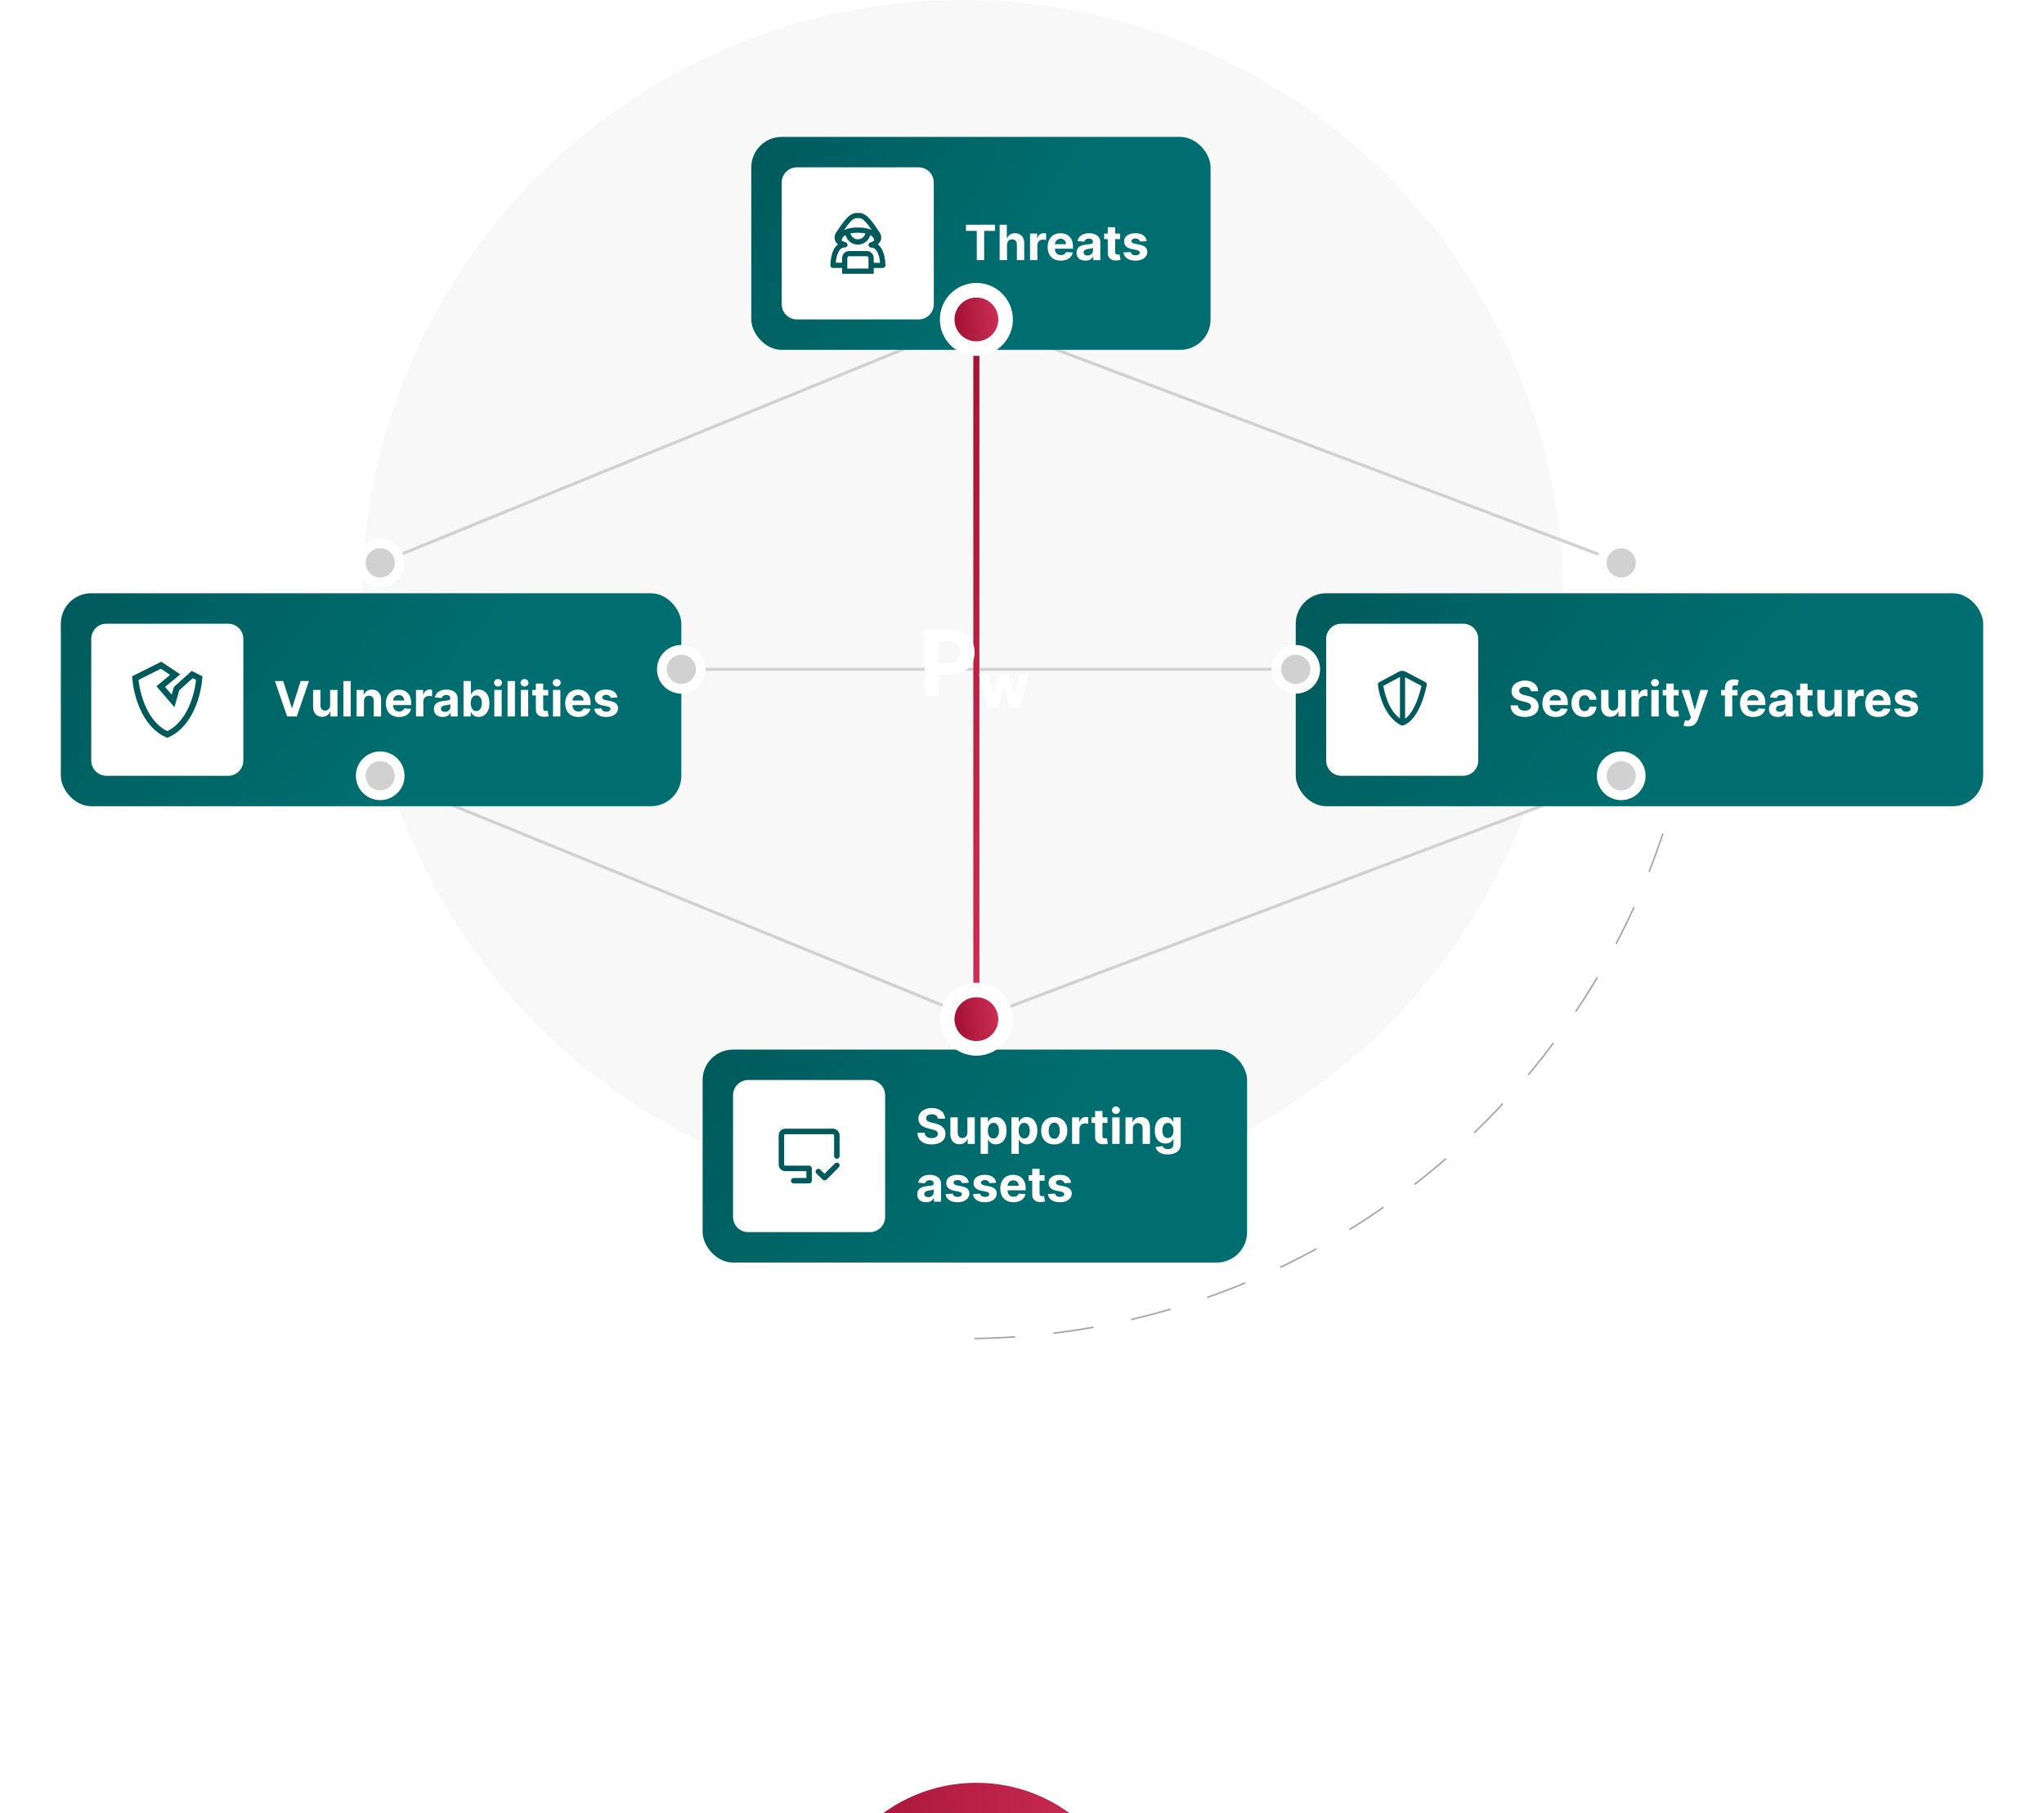 <svg width="672" height="596" viewBox="0 0 672 596" fill="none" xmlns="http://www.w3.org/2000/svg">
<circle cx="316.5" cy="197.5" r="197.5" fill="#F8F8F8"/>
<path d="M559 197.5C559 331.429 450.653 440 317 440" stroke="#A5A4A4" stroke-width="0.5" stroke-linecap="round" stroke-linejoin="round" stroke-dasharray="13 13"/>
<g filter="url(#filter0_d_3631_424)">
<rect x="231" y="335" width="179" height="70" rx="10" fill="url(#paint0_linear_3631_424)"/>
<path d="M286 345H246C243.239 345 241 347.239 241 350V390C241 392.761 243.239 395 246 395H286C288.761 395 291 392.761 291 390V350C291 347.239 288.761 345 286 345Z" fill="white"/>
<path d="M276.025 363.178V370C276.025 370.239 275.93 370.468 275.761 370.636C275.593 370.805 275.364 370.9 275.125 370.9C274.886 370.9 274.657 370.805 274.489 370.636C274.32 370.468 274.225 370.239 274.225 370V363.178C274.225 363.078 274.185 362.982 274.114 362.911C274.043 362.84 273.947 362.8 273.847 362.8H258.178C258.078 362.8 257.982 362.84 257.911 362.911C257.84 362.982 257.8 363.078 257.8 363.178V372.778C257.8 372.827 257.81 372.876 257.829 372.921C257.848 372.967 257.876 373.008 257.911 373.042C257.946 373.077 257.988 373.104 258.034 373.122C258.08 373.14 258.129 373.148 258.178 373.147H266.008C266.247 373.147 266.476 373.242 266.644 373.411C266.813 373.579 266.908 373.808 266.908 374.047V378.097C266.908 378.336 266.813 378.565 266.644 378.733C266.476 378.902 266.247 378.997 266.008 378.997H260.95C260.711 378.997 260.482 378.902 260.314 378.733C260.145 378.565 260.05 378.336 260.05 378.097C260.05 377.858 260.145 377.629 260.314 377.461C260.482 377.292 260.711 377.197 260.95 377.197H265.108V374.95H258.178C257.892 374.951 257.609 374.896 257.345 374.787C257.081 374.679 256.841 374.519 256.638 374.318C256.436 374.116 256.276 373.877 256.166 373.613C256.056 373.349 256 373.067 256 372.781V363.181C256 362.895 256.056 362.611 256.165 362.347C256.274 362.082 256.435 361.842 256.637 361.639C256.839 361.436 257.079 361.276 257.344 361.166C257.608 361.056 257.892 361 258.178 361H273.847C274.424 361.002 274.977 361.233 275.384 361.641C275.792 362.048 276.023 362.601 276.025 363.178ZM274.486 372.403L271.075 375.814L269.689 374.446C269.52 374.277 269.29 374.181 269.05 374.181C268.81 374.181 268.58 374.277 268.411 374.446C268.242 374.615 268.146 374.845 268.146 375.085C268.146 375.325 268.242 375.555 268.411 375.724L270.454 377.731C270.625 377.898 270.854 377.992 271.093 377.992C271.332 377.992 271.561 377.898 271.732 377.731L275.782 373.681C275.951 373.512 276.047 373.282 276.047 373.042C276.047 372.802 275.951 372.572 275.782 372.403C275.613 372.234 275.383 372.138 275.143 372.138C274.903 372.138 274.673 372.234 274.504 372.403H274.486Z" fill="#005A5B"/>
<path d="M308.324 357.71C308.278 357.252 308.083 356.896 307.739 356.642C307.394 356.388 306.926 356.261 306.335 356.261C305.934 356.261 305.595 356.318 305.318 356.432C305.042 356.542 304.83 356.695 304.682 356.892C304.538 357.089 304.466 357.312 304.466 357.562C304.458 357.771 304.502 357.953 304.597 358.108C304.695 358.263 304.83 358.398 305 358.511C305.17 358.621 305.367 358.718 305.591 358.801C305.814 358.881 306.053 358.949 306.307 359.006L307.352 359.256C307.86 359.369 308.326 359.521 308.75 359.71C309.174 359.9 309.542 360.133 309.852 360.409C310.163 360.686 310.403 361.011 310.574 361.386C310.748 361.761 310.837 362.191 310.841 362.676C310.837 363.388 310.655 364.006 310.295 364.528C309.939 365.047 309.424 365.451 308.75 365.739C308.08 366.023 307.271 366.165 306.324 366.165C305.384 366.165 304.566 366.021 303.869 365.733C303.176 365.445 302.634 365.019 302.244 364.455C301.858 363.886 301.655 363.184 301.636 362.347H304.017C304.044 362.737 304.155 363.062 304.352 363.324C304.553 363.581 304.82 363.777 305.153 363.909C305.491 364.038 305.871 364.102 306.295 364.102C306.712 364.102 307.074 364.042 307.381 363.92C307.691 363.799 307.932 363.631 308.102 363.415C308.273 363.199 308.358 362.951 308.358 362.67C308.358 362.409 308.28 362.189 308.125 362.011C307.973 361.833 307.75 361.682 307.455 361.557C307.163 361.432 306.805 361.318 306.381 361.216L305.114 360.898C304.133 360.659 303.358 360.286 302.79 359.778C302.222 359.271 301.939 358.587 301.943 357.727C301.939 357.023 302.127 356.407 302.506 355.881C302.888 355.354 303.413 354.943 304.08 354.648C304.746 354.352 305.504 354.205 306.352 354.205C307.216 354.205 307.97 354.352 308.614 354.648C309.261 354.943 309.765 355.354 310.125 355.881C310.485 356.407 310.67 357.017 310.682 357.71H308.324ZM318.047 362.284V357.273H320.467V366H318.143V364.415H318.053C317.856 364.926 317.528 365.337 317.07 365.648C316.615 365.958 316.06 366.114 315.405 366.114C314.821 366.114 314.308 365.981 313.865 365.716C313.422 365.451 313.075 365.074 312.825 364.585C312.579 364.097 312.454 363.511 312.45 362.83V357.273H314.871V362.398C314.875 362.913 315.013 363.32 315.286 363.619C315.558 363.919 315.924 364.068 316.382 364.068C316.674 364.068 316.946 364.002 317.2 363.869C317.454 363.733 317.659 363.532 317.814 363.267C317.973 363.002 318.051 362.674 318.047 362.284ZM322.403 369.273V357.273H324.79V358.739H324.898C325.004 358.504 325.157 358.265 325.358 358.023C325.563 357.777 325.828 357.572 326.153 357.409C326.483 357.242 326.892 357.159 327.381 357.159C328.017 357.159 328.604 357.326 329.142 357.659C329.68 357.989 330.11 358.487 330.432 359.153C330.754 359.816 330.915 360.648 330.915 361.648C330.915 362.621 330.758 363.443 330.443 364.114C330.133 364.78 329.708 365.286 329.17 365.631C328.636 365.972 328.038 366.142 327.375 366.142C326.905 366.142 326.506 366.064 326.176 365.909C325.85 365.754 325.583 365.559 325.375 365.324C325.167 365.085 325.008 364.845 324.898 364.602H324.824V369.273H322.403ZM324.773 361.636C324.773 362.155 324.845 362.608 324.989 362.994C325.133 363.381 325.341 363.682 325.614 363.898C325.886 364.11 326.218 364.216 326.608 364.216C327.002 364.216 327.335 364.108 327.608 363.892C327.881 363.672 328.087 363.369 328.227 362.983C328.371 362.593 328.443 362.144 328.443 361.636C328.443 361.133 328.373 360.689 328.233 360.307C328.093 359.924 327.886 359.625 327.614 359.409C327.341 359.193 327.006 359.085 326.608 359.085C326.214 359.085 325.881 359.189 325.608 359.398C325.339 359.606 325.133 359.902 324.989 360.284C324.845 360.667 324.773 361.117 324.773 361.636ZM332.528 369.273V357.273H334.915V358.739H335.023C335.129 358.504 335.282 358.265 335.483 358.023C335.688 357.777 335.953 357.572 336.278 357.409C336.608 357.242 337.017 357.159 337.506 357.159C338.142 357.159 338.729 357.326 339.267 357.659C339.805 357.989 340.235 358.487 340.557 359.153C340.879 359.816 341.04 360.648 341.04 361.648C341.04 362.621 340.883 363.443 340.568 364.114C340.258 364.78 339.833 365.286 339.295 365.631C338.761 365.972 338.163 366.142 337.5 366.142C337.03 366.142 336.631 366.064 336.301 365.909C335.975 365.754 335.708 365.559 335.5 365.324C335.292 365.085 335.133 364.845 335.023 364.602H334.949V369.273H332.528ZM334.898 361.636C334.898 362.155 334.97 362.608 335.114 362.994C335.258 363.381 335.466 363.682 335.739 363.898C336.011 364.11 336.343 364.216 336.733 364.216C337.127 364.216 337.46 364.108 337.733 363.892C338.006 363.672 338.212 363.369 338.352 362.983C338.496 362.593 338.568 362.144 338.568 361.636C338.568 361.133 338.498 360.689 338.358 360.307C338.218 359.924 338.011 359.625 337.739 359.409C337.466 359.193 337.131 359.085 336.733 359.085C336.339 359.085 336.006 359.189 335.733 359.398C335.464 359.606 335.258 359.902 335.114 360.284C334.97 360.667 334.898 361.117 334.898 361.636ZM346.597 366.17C345.714 366.17 344.951 365.983 344.307 365.608C343.667 365.229 343.172 364.703 342.824 364.028C342.475 363.35 342.301 362.564 342.301 361.67C342.301 360.769 342.475 359.981 342.824 359.307C343.172 358.629 343.667 358.102 344.307 357.727C344.951 357.348 345.714 357.159 346.597 357.159C347.479 357.159 348.241 357.348 348.881 357.727C349.525 358.102 350.021 358.629 350.369 359.307C350.718 359.981 350.892 360.769 350.892 361.67C350.892 362.564 350.718 363.35 350.369 364.028C350.021 364.703 349.525 365.229 348.881 365.608C348.241 365.983 347.479 366.17 346.597 366.17ZM346.608 364.295C347.009 364.295 347.345 364.182 347.614 363.955C347.883 363.723 348.085 363.409 348.222 363.011C348.362 362.614 348.432 362.161 348.432 361.653C348.432 361.146 348.362 360.693 348.222 360.295C348.085 359.898 347.883 359.583 347.614 359.352C347.345 359.121 347.009 359.006 346.608 359.006C346.203 359.006 345.862 359.121 345.585 359.352C345.313 359.583 345.106 359.898 344.966 360.295C344.83 360.693 344.761 361.146 344.761 361.653C344.761 362.161 344.83 362.614 344.966 363.011C345.106 363.409 345.313 363.723 345.585 363.955C345.862 364.182 346.203 364.295 346.608 364.295ZM352.466 366V357.273H354.812V358.795H354.903C355.063 358.254 355.33 357.845 355.705 357.568C356.08 357.288 356.511 357.148 357 357.148C357.121 357.148 357.252 357.155 357.392 357.17C357.532 357.186 357.655 357.206 357.761 357.233V359.381C357.648 359.347 357.491 359.316 357.29 359.29C357.089 359.263 356.905 359.25 356.739 359.25C356.383 359.25 356.064 359.328 355.784 359.483C355.508 359.634 355.288 359.847 355.125 360.119C354.966 360.392 354.886 360.706 354.886 361.062V366H352.466ZM364.092 357.273V359.091H358.837V357.273H364.092ZM360.03 355.182H362.45V363.318C362.45 363.542 362.484 363.716 362.553 363.841C362.621 363.962 362.715 364.047 362.837 364.097C362.962 364.146 363.106 364.17 363.268 364.17C363.382 364.17 363.496 364.161 363.609 364.142C363.723 364.119 363.81 364.102 363.871 364.091L364.251 365.892C364.13 365.93 363.96 365.973 363.74 366.023C363.52 366.076 363.253 366.108 362.939 366.119C362.356 366.142 361.844 366.064 361.405 365.886C360.969 365.708 360.63 365.432 360.388 365.057C360.145 364.682 360.026 364.208 360.03 363.636V355.182ZM365.669 366V357.273H368.089V366H365.669ZM366.885 356.148C366.525 356.148 366.216 356.028 365.959 355.79C365.705 355.547 365.578 355.258 365.578 354.92C365.578 354.587 365.705 354.301 365.959 354.062C366.216 353.82 366.525 353.699 366.885 353.699C367.245 353.699 367.552 353.82 367.805 354.062C368.063 354.301 368.192 354.587 368.192 354.92C368.192 355.258 368.063 355.547 367.805 355.79C367.552 356.028 367.245 356.148 366.885 356.148ZM372.449 360.955V366H370.028V357.273H372.335V358.812H372.438C372.631 358.305 372.955 357.903 373.409 357.608C373.864 357.309 374.415 357.159 375.062 357.159C375.669 357.159 376.197 357.292 376.648 357.557C377.098 357.822 377.449 358.201 377.699 358.693C377.949 359.182 378.074 359.765 378.074 360.443V366H375.653V360.875C375.657 360.341 375.521 359.924 375.244 359.625C374.968 359.322 374.587 359.17 374.102 359.17C373.777 359.17 373.489 359.241 373.239 359.381C372.992 359.521 372.799 359.725 372.659 359.994C372.523 360.259 372.453 360.58 372.449 360.955ZM383.913 369.455C383.129 369.455 382.457 369.347 381.896 369.131C381.339 368.919 380.896 368.629 380.567 368.261C380.237 367.894 380.023 367.481 379.925 367.023L382.163 366.722C382.232 366.896 382.339 367.059 382.487 367.21C382.635 367.362 382.83 367.483 383.072 367.574C383.319 367.669 383.618 367.716 383.97 367.716C384.497 367.716 384.93 367.587 385.271 367.33C385.616 367.076 385.788 366.65 385.788 366.051V364.455H385.686C385.58 364.697 385.421 364.926 385.209 365.142C384.997 365.358 384.724 365.534 384.391 365.67C384.057 365.807 383.66 365.875 383.197 365.875C382.542 365.875 381.946 365.723 381.408 365.42C380.874 365.114 380.447 364.646 380.129 364.017C379.815 363.384 379.658 362.585 379.658 361.619C379.658 360.631 379.819 359.805 380.141 359.142C380.463 358.479 380.891 357.983 381.425 357.653C381.963 357.324 382.552 357.159 383.192 357.159C383.68 357.159 384.089 357.242 384.419 357.409C384.749 357.572 385.014 357.777 385.214 358.023C385.419 358.265 385.576 358.504 385.686 358.739H385.777V357.273H388.18V366.085C388.18 366.828 387.999 367.449 387.635 367.949C387.271 368.449 386.768 368.824 386.124 369.074C385.483 369.328 384.747 369.455 383.913 369.455ZM383.964 364.057C384.355 364.057 384.684 363.96 384.953 363.767C385.226 363.57 385.434 363.29 385.578 362.926C385.726 362.559 385.8 362.119 385.8 361.608C385.8 361.097 385.728 360.653 385.584 360.278C385.44 359.9 385.232 359.606 384.959 359.398C384.686 359.189 384.355 359.085 383.964 359.085C383.567 359.085 383.232 359.193 382.959 359.409C382.686 359.621 382.48 359.917 382.339 360.295C382.199 360.674 382.129 361.112 382.129 361.608C382.129 362.112 382.199 362.547 382.339 362.915C382.483 363.278 382.69 363.561 382.959 363.761C383.232 363.958 383.567 364.057 383.964 364.057ZM304.455 385.165C303.898 385.165 303.402 385.068 302.966 384.875C302.53 384.678 302.186 384.388 301.932 384.006C301.682 383.619 301.557 383.138 301.557 382.562C301.557 382.078 301.646 381.67 301.824 381.341C302.002 381.011 302.244 380.746 302.551 380.545C302.858 380.345 303.206 380.193 303.597 380.091C303.991 379.989 304.403 379.917 304.835 379.875C305.343 379.822 305.752 379.773 306.062 379.727C306.373 379.678 306.598 379.606 306.739 379.511C306.879 379.417 306.949 379.277 306.949 379.091V379.057C306.949 378.697 306.835 378.419 306.608 378.222C306.384 378.025 306.066 377.926 305.653 377.926C305.218 377.926 304.871 378.023 304.614 378.216C304.356 378.405 304.186 378.644 304.102 378.932L301.864 378.75C301.977 378.22 302.201 377.761 302.534 377.375C302.867 376.985 303.297 376.686 303.824 376.477C304.354 376.265 304.968 376.159 305.665 376.159C306.15 376.159 306.614 376.216 307.057 376.33C307.504 376.443 307.9 376.619 308.244 376.858C308.593 377.097 308.867 377.403 309.068 377.778C309.269 378.15 309.369 378.595 309.369 379.114V385H307.074V383.79H307.006C306.866 384.062 306.678 384.303 306.443 384.511C306.208 384.716 305.926 384.877 305.597 384.994C305.267 385.108 304.886 385.165 304.455 385.165ZM305.148 383.494C305.504 383.494 305.818 383.424 306.091 383.284C306.364 383.14 306.578 382.947 306.733 382.705C306.888 382.462 306.966 382.187 306.966 381.881V380.955C306.89 381.004 306.786 381.049 306.653 381.091C306.525 381.129 306.379 381.165 306.216 381.199C306.053 381.229 305.89 381.258 305.727 381.284C305.564 381.307 305.417 381.328 305.284 381.347C305 381.388 304.752 381.455 304.54 381.545C304.328 381.636 304.163 381.759 304.045 381.915C303.928 382.066 303.869 382.256 303.869 382.483C303.869 382.812 303.989 383.064 304.227 383.239C304.47 383.409 304.777 383.494 305.148 383.494ZM318.509 378.761L316.293 378.898C316.255 378.708 316.173 378.538 316.048 378.386C315.923 378.231 315.759 378.108 315.554 378.017C315.353 377.922 315.113 377.875 314.832 377.875C314.457 377.875 314.141 377.955 313.884 378.114C313.626 378.269 313.497 378.477 313.497 378.739C313.497 378.947 313.58 379.123 313.747 379.267C313.914 379.411 314.2 379.527 314.605 379.614L316.185 379.932C317.033 380.106 317.666 380.386 318.082 380.773C318.499 381.159 318.707 381.667 318.707 382.295C318.707 382.867 318.539 383.369 318.202 383.801C317.868 384.233 317.41 384.57 316.827 384.812C316.247 385.051 315.579 385.17 314.821 385.17C313.666 385.17 312.745 384.93 312.06 384.449C311.378 383.964 310.978 383.305 310.861 382.472L313.241 382.347C313.313 382.699 313.488 382.968 313.764 383.153C314.041 383.335 314.395 383.426 314.827 383.426C315.251 383.426 315.592 383.345 315.849 383.182C316.111 383.015 316.243 382.801 316.247 382.54C316.243 382.32 316.151 382.14 315.969 382C315.787 381.856 315.507 381.746 315.128 381.67L313.616 381.369C312.764 381.199 312.13 380.903 311.713 380.483C311.3 380.062 311.094 379.527 311.094 378.875C311.094 378.314 311.245 377.831 311.548 377.426C311.855 377.021 312.285 376.708 312.838 376.489C313.395 376.269 314.046 376.159 314.793 376.159C315.895 376.159 316.762 376.392 317.395 376.858C318.031 377.324 318.402 377.958 318.509 378.761ZM327.493 378.761L325.277 378.898C325.239 378.708 325.158 378.538 325.033 378.386C324.908 378.231 324.743 378.108 324.538 378.017C324.338 377.922 324.097 377.875 323.817 377.875C323.442 377.875 323.125 377.955 322.868 378.114C322.61 378.269 322.482 378.477 322.482 378.739C322.482 378.947 322.565 379.123 322.732 379.267C322.898 379.411 323.184 379.527 323.589 379.614L325.169 379.932C326.018 380.106 326.65 380.386 327.067 380.773C327.483 381.159 327.692 381.667 327.692 382.295C327.692 382.867 327.523 383.369 327.186 383.801C326.853 384.233 326.394 384.57 325.811 384.812C325.232 385.051 324.563 385.17 323.805 385.17C322.65 385.17 321.73 384.93 321.044 384.449C320.362 383.964 319.963 383.305 319.845 382.472L322.226 382.347C322.298 382.699 322.472 382.968 322.749 383.153C323.025 383.335 323.379 383.426 323.811 383.426C324.235 383.426 324.576 383.345 324.834 383.182C325.095 383.015 325.228 382.801 325.232 382.54C325.228 382.32 325.135 382.14 324.953 382C324.771 381.856 324.491 381.746 324.112 381.67L322.601 381.369C321.749 381.199 321.114 380.903 320.697 380.483C320.285 380.062 320.078 379.527 320.078 378.875C320.078 378.314 320.23 377.831 320.533 377.426C320.839 377.021 321.269 376.708 321.822 376.489C322.379 376.269 323.031 376.159 323.777 376.159C324.879 376.159 325.747 376.392 326.379 376.858C327.016 377.324 327.387 377.958 327.493 378.761ZM333.193 385.17C332.295 385.17 331.523 384.989 330.875 384.625C330.231 384.258 329.735 383.739 329.386 383.068C329.038 382.394 328.864 381.597 328.864 380.676C328.864 379.778 329.038 378.991 329.386 378.312C329.735 377.634 330.225 377.106 330.858 376.727C331.494 376.348 332.241 376.159 333.097 376.159C333.672 376.159 334.208 376.252 334.705 376.438C335.205 376.619 335.64 376.894 336.011 377.261C336.386 377.629 336.678 378.091 336.886 378.648C337.095 379.201 337.199 379.848 337.199 380.591V381.256H329.83V379.756H334.92C334.92 379.407 334.845 379.098 334.693 378.83C334.542 378.561 334.331 378.35 334.062 378.199C333.797 378.044 333.489 377.966 333.136 377.966C332.769 377.966 332.443 378.051 332.159 378.222C331.879 378.388 331.659 378.614 331.5 378.898C331.341 379.178 331.259 379.491 331.256 379.835V381.261C331.256 381.693 331.335 382.066 331.494 382.381C331.657 382.695 331.886 382.938 332.182 383.108C332.477 383.278 332.828 383.364 333.233 383.364C333.502 383.364 333.748 383.326 333.972 383.25C334.195 383.174 334.386 383.061 334.545 382.909C334.705 382.758 334.826 382.572 334.909 382.352L337.148 382.5C337.034 383.038 336.801 383.508 336.449 383.909C336.1 384.307 335.65 384.617 335.097 384.841C334.547 385.061 333.913 385.17 333.193 385.17ZM343.42 376.273V378.091H338.165V376.273H343.42ZM339.358 374.182H341.778V382.318C341.778 382.542 341.813 382.716 341.881 382.841C341.949 382.962 342.044 383.047 342.165 383.097C342.29 383.146 342.434 383.17 342.597 383.17C342.71 383.17 342.824 383.161 342.938 383.142C343.051 383.119 343.138 383.102 343.199 383.091L343.58 384.892C343.458 384.93 343.288 384.973 343.068 385.023C342.848 385.076 342.581 385.108 342.267 385.119C341.684 385.142 341.172 385.064 340.733 384.886C340.297 384.708 339.958 384.432 339.716 384.057C339.473 383.682 339.354 383.208 339.358 382.636V374.182ZM352.149 378.761L349.933 378.898C349.895 378.708 349.814 378.538 349.689 378.386C349.564 378.231 349.399 378.108 349.195 378.017C348.994 377.922 348.753 377.875 348.473 377.875C348.098 377.875 347.782 377.955 347.524 378.114C347.267 378.269 347.138 378.477 347.138 378.739C347.138 378.947 347.221 379.123 347.388 379.267C347.554 379.411 347.84 379.527 348.246 379.614L349.825 379.932C350.674 380.106 351.306 380.386 351.723 380.773C352.14 381.159 352.348 381.667 352.348 382.295C352.348 382.867 352.179 383.369 351.842 383.801C351.509 384.233 351.051 384.57 350.467 384.812C349.888 385.051 349.219 385.17 348.462 385.17C347.306 385.17 346.386 384.93 345.7 384.449C345.018 383.964 344.619 383.305 344.501 382.472L346.882 382.347C346.954 382.699 347.128 382.968 347.405 383.153C347.681 383.335 348.036 383.426 348.467 383.426C348.892 383.426 349.232 383.345 349.49 383.182C349.751 383.015 349.884 382.801 349.888 382.54C349.884 382.32 349.791 382.14 349.609 382C349.428 381.856 349.147 381.746 348.768 381.67L347.257 381.369C346.405 381.199 345.77 380.903 345.354 380.483C344.941 380.062 344.734 379.527 344.734 378.875C344.734 378.314 344.886 377.831 345.189 377.426C345.496 377.021 345.926 376.708 346.479 376.489C347.036 376.269 347.687 376.159 348.433 376.159C349.536 376.159 350.403 376.392 351.036 376.858C351.672 377.324 352.043 377.958 352.149 378.761Z" fill="white"/>
</g>
<path d="M215 220L426 220" stroke="#D1D1D1"/>
<path d="M125 185L321 105" stroke="#D1D1D1"/>
<path d="M321 335L125 255" stroke="#D1D1D1"/>
<path d="M533 255L321 335" stroke="#D1D1D1"/>
<path d="M533 185L321 105" stroke="#D1D1D1"/>
<g filter="url(#filter1_d_3631_424)">
<rect x="247" y="35" width="151" height="70" rx="10" fill="url(#paint1_linear_3631_424)"/>
<path d="M302 45H262C259.239 45 257 47.239 257 50V90C257 92.761 259.239 95 262 95H302C304.761 95 307 92.761 307 90V50C307 47.239 304.761 45 302 45Z" fill="white"/>
<path d="M288.587 70.308C289.011 69.992 289.34 69.565 289.538 69.074C289.707 68.585 289.75 68.062 289.661 67.552C289.573 67.043 289.356 66.564 289.032 66.161C286.916 62.99 284.919 60 282.537 60H281.569C279.187 60 277.19 62.991 275.069 66.161C274.746 66.565 274.53 67.043 274.44 67.552C274.35 68.061 274.39 68.584 274.555 69.074C274.755 69.571 275.083 70.006 275.506 70.334C273.034 72.151 273 76.967 273 77.215C273 77.442 273.09 77.66 273.251 77.821C273.412 77.982 273.63 78.072 273.857 78.072H276.857V80H287.25V78.072H290.25C290.477 78.072 290.695 77.982 290.856 77.821C291.017 77.66 291.107 77.442 291.107 77.215C291.106 76.967 291.072 72.151 288.587 70.308ZM281.569 61.69H282.537C283.711 61.69 285.176 63.541 286.582 65.58C285.144 64.999 283.599 64.73 282.049 64.79C280.499 64.731 278.955 64.999 277.516 65.578C278.921 63.539 280.386 61.69 281.569 61.69ZM284.5 66.71C284.372 67.263 284.061 67.757 283.616 68.11C283.172 68.463 282.621 68.656 282.054 68.656C281.486 68.656 280.935 68.463 280.491 68.11C280.046 67.757 279.735 67.263 279.607 66.71C280.413 66.564 281.23 66.495 282.049 66.504C282.871 66.494 283.691 66.563 284.5 66.71ZM278.57 78.29V74.82C278.572 74.662 278.636 74.51 278.748 74.398C278.86 74.286 279.012 74.222 279.17 74.22H284.928C285.088 74.22 285.241 74.283 285.355 74.395C285.469 74.507 285.534 74.66 285.536 74.82V77.211V78.274L278.57 78.29ZM287.25 76.362V74.816C287.25 74.511 287.19 74.21 287.073 73.929C286.956 73.647 286.785 73.392 286.569 73.177C286.354 72.962 286.098 72.792 285.816 72.676C285.534 72.56 285.233 72.501 284.928 72.502H279.17C278.556 72.502 277.968 72.746 277.534 73.18C277.1 73.614 276.856 74.202 276.856 74.816V76.358H274.765C274.919 74.721 275.493 71.328 277.713 71.328C277.937 71.35 278.16 71.283 278.336 71.142C278.511 71.002 278.625 70.798 278.653 70.575C278.681 70.352 278.621 70.127 278.485 69.947C278.35 69.768 278.149 69.648 277.927 69.614C277.48 69.506 277.054 69.324 276.667 69.074C276.718 68.689 276.865 68.323 277.096 68.011C277.327 67.699 277.634 67.451 277.987 67.29C278.228 68.183 278.757 68.971 279.491 69.533C280.225 70.096 281.124 70.4 282.049 70.4C282.973 70.4 283.872 70.096 284.606 69.533C285.34 68.971 285.869 68.183 286.11 67.29C286.465 67.449 286.773 67.696 287.006 68.008C287.238 68.32 287.387 68.686 287.438 69.072C287.056 69.346 286.63 69.551 286.178 69.68C285.975 69.731 285.798 69.855 285.68 70.028C285.562 70.201 285.511 70.411 285.537 70.619C285.564 70.826 285.665 71.017 285.823 71.156C285.98 71.293 286.183 71.369 286.392 71.368C288.611 71.368 289.185 74.796 289.34 76.398L287.25 76.362Z" fill="#005A5B"/>
<path d="M317.568 65.892V63.864H327.125V65.892H323.562V75.5H321.131V65.892H317.568ZM331.074 70.454V75.5H328.653V63.864H331.006V68.312H331.108C331.305 67.797 331.623 67.394 332.062 67.102C332.502 66.807 333.053 66.659 333.716 66.659C334.322 66.659 334.85 66.792 335.301 67.057C335.756 67.318 336.108 67.695 336.358 68.188C336.612 68.676 336.737 69.261 336.733 69.943V75.5H334.312V70.375C334.316 69.837 334.18 69.419 333.903 69.119C333.631 68.82 333.248 68.671 332.756 68.671C332.426 68.671 332.134 68.74 331.881 68.881C331.631 69.021 331.434 69.225 331.29 69.494C331.15 69.76 331.078 70.079 331.074 70.454ZM338.638 75.5V66.773H340.984V68.296H341.075C341.234 67.754 341.501 67.345 341.876 67.068C342.251 66.788 342.683 66.648 343.172 66.648C343.293 66.648 343.424 66.655 343.564 66.671C343.704 66.686 343.827 66.706 343.933 66.733V68.881C343.82 68.847 343.662 68.816 343.462 68.79C343.261 68.763 343.077 68.75 342.911 68.75C342.554 68.75 342.236 68.828 341.956 68.983C341.679 69.135 341.46 69.347 341.297 69.619C341.138 69.892 341.058 70.206 341.058 70.562V75.5H338.638ZM348.756 75.671C347.858 75.671 347.085 75.489 346.438 75.125C345.794 74.758 345.297 74.239 344.949 73.568C344.6 72.894 344.426 72.097 344.426 71.176C344.426 70.278 344.6 69.49 344.949 68.812C345.297 68.135 345.788 67.606 346.42 67.227C347.057 66.849 347.803 66.659 348.659 66.659C349.235 66.659 349.771 66.752 350.267 66.938C350.767 67.119 351.203 67.394 351.574 67.761C351.949 68.129 352.241 68.591 352.449 69.148C352.657 69.701 352.761 70.349 352.761 71.091V71.756H345.392V70.256H350.483C350.483 69.907 350.407 69.599 350.256 69.329C350.104 69.061 349.894 68.85 349.625 68.699C349.36 68.544 349.051 68.466 348.699 68.466C348.331 68.466 348.006 68.551 347.722 68.722C347.441 68.888 347.222 69.114 347.062 69.398C346.903 69.678 346.822 69.99 346.818 70.335V71.761C346.818 72.193 346.898 72.566 347.057 72.881C347.22 73.195 347.449 73.438 347.744 73.608C348.04 73.778 348.39 73.864 348.795 73.864C349.064 73.864 349.311 73.826 349.534 73.75C349.758 73.674 349.949 73.561 350.108 73.409C350.267 73.258 350.388 73.072 350.472 72.852L352.71 73C352.597 73.538 352.364 74.008 352.011 74.409C351.663 74.807 351.212 75.117 350.659 75.341C350.11 75.561 349.475 75.671 348.756 75.671ZM356.83 75.665C356.273 75.665 355.777 75.568 355.341 75.375C354.905 75.178 354.561 74.888 354.307 74.506C354.057 74.119 353.932 73.638 353.932 73.062C353.932 72.578 354.021 72.171 354.199 71.841C354.377 71.511 354.619 71.246 354.926 71.046C355.233 70.845 355.581 70.693 355.972 70.591C356.366 70.489 356.778 70.417 357.21 70.375C357.718 70.322 358.127 70.273 358.438 70.227C358.748 70.178 358.973 70.106 359.114 70.011C359.254 69.917 359.324 69.776 359.324 69.591V69.557C359.324 69.197 359.21 68.919 358.983 68.722C358.759 68.525 358.441 68.426 358.028 68.426C357.593 68.426 357.246 68.523 356.989 68.716C356.731 68.905 356.561 69.144 356.477 69.432L354.239 69.25C354.352 68.72 354.576 68.261 354.909 67.875C355.242 67.485 355.672 67.186 356.199 66.977C356.729 66.765 357.343 66.659 358.04 66.659C358.525 66.659 358.989 66.716 359.432 66.829C359.879 66.943 360.275 67.119 360.619 67.358C360.968 67.597 361.242 67.903 361.443 68.278C361.644 68.65 361.744 69.095 361.744 69.614V75.5H359.449V74.29H359.381C359.241 74.562 359.053 74.803 358.818 75.011C358.583 75.216 358.301 75.377 357.972 75.494C357.642 75.608 357.261 75.665 356.83 75.665ZM357.523 73.994C357.879 73.994 358.193 73.924 358.466 73.784C358.739 73.64 358.953 73.447 359.108 73.204C359.263 72.962 359.341 72.688 359.341 72.381V71.454C359.265 71.504 359.161 71.549 359.028 71.591C358.9 71.629 358.754 71.665 358.591 71.699C358.428 71.729 358.265 71.758 358.102 71.784C357.939 71.807 357.792 71.828 357.659 71.847C357.375 71.888 357.127 71.954 356.915 72.046C356.703 72.136 356.538 72.26 356.42 72.415C356.303 72.566 356.244 72.756 356.244 72.983C356.244 73.312 356.364 73.564 356.602 73.739C356.845 73.909 357.152 73.994 357.523 73.994ZM368.264 66.773V68.591H363.009V66.773H368.264ZM364.202 64.682H366.622V72.818C366.622 73.042 366.656 73.216 366.724 73.341C366.793 73.462 366.887 73.547 367.009 73.597C367.134 73.646 367.277 73.671 367.44 73.671C367.554 73.671 367.668 73.661 367.781 73.642C367.895 73.619 367.982 73.602 368.043 73.591L368.423 75.392C368.302 75.43 368.132 75.474 367.912 75.523C367.692 75.576 367.425 75.608 367.111 75.619C366.527 75.642 366.016 75.564 365.577 75.386C365.141 75.208 364.802 74.932 364.56 74.557C364.317 74.182 364.198 73.708 364.202 73.136V64.682ZM376.993 69.261L374.777 69.398C374.739 69.208 374.658 69.038 374.533 68.886C374.408 68.731 374.243 68.608 374.038 68.517C373.838 68.422 373.597 68.375 373.317 68.375C372.942 68.375 372.625 68.454 372.368 68.614C372.11 68.769 371.982 68.977 371.982 69.239C371.982 69.447 372.065 69.623 372.232 69.767C372.398 69.911 372.684 70.026 373.089 70.114L374.669 70.432C375.518 70.606 376.15 70.886 376.567 71.273C376.983 71.659 377.192 72.167 377.192 72.796C377.192 73.367 377.023 73.869 376.686 74.301C376.353 74.733 375.894 75.07 375.311 75.312C374.732 75.551 374.063 75.671 373.305 75.671C372.15 75.671 371.23 75.43 370.544 74.949C369.862 74.464 369.463 73.805 369.345 72.972L371.726 72.847C371.798 73.199 371.972 73.468 372.249 73.653C372.525 73.835 372.879 73.926 373.311 73.926C373.735 73.926 374.076 73.845 374.334 73.682C374.595 73.515 374.728 73.301 374.732 73.04C374.728 72.82 374.635 72.64 374.453 72.5C374.271 72.356 373.991 72.246 373.612 72.171L372.101 71.869C371.249 71.699 370.614 71.403 370.197 70.983C369.785 70.562 369.578 70.026 369.578 69.375C369.578 68.814 369.73 68.331 370.033 67.926C370.339 67.521 370.769 67.208 371.322 66.989C371.879 66.769 372.531 66.659 373.277 66.659C374.379 66.659 375.247 66.892 375.879 67.358C376.516 67.824 376.887 68.458 376.993 69.261Z" fill="white"/>
</g>
<g filter="url(#filter2_d_3631_424)">
<rect x="426" y="185" width="226" height="70" rx="10" fill="url(#paint2_linear_3631_424)"/>
<path d="M481 195H441C438.239 195 436 197.239 436 200V240C436 242.761 438.239 245 441 245H481C483.761 245 486 242.761 486 240V200C486 197.239 483.761 195 481 195Z" fill="white"/>
<path d="M468.659 214.235L461.998 210.727C461.686 210.578 461.344 210.501 460.998 210.501C460.652 210.501 460.31 210.578 459.998 210.727L453.443 214.24C453.294 214.32 453.173 214.443 453.095 214.593C453.017 214.743 452.986 214.913 453.006 215.081C453.006 215.493 454.206 225.292 460.719 228.421C460.924 228.513 461.156 228.522 461.367 228.446C467.003 226.385 468.988 215.594 469.067 215.131C469.102 214.957 469.081 214.776 469.007 214.614C468.933 214.453 468.81 214.319 468.655 214.231L468.659 214.235ZM454.781 215.446L460.265 212.51V226.179C456.362 223.352 455.127 217.305 454.781 215.446ZM461.947 226.254V212.603L467.322 215.429C466.901 217.439 465.222 223.908 461.947 226.254Z" fill="#005A5B"/>
<path d="M503.324 217.21C503.278 216.752 503.083 216.396 502.739 216.142C502.394 215.888 501.926 215.761 501.335 215.761C500.934 215.761 500.595 215.818 500.318 215.932C500.042 216.042 499.83 216.195 499.682 216.392C499.538 216.589 499.466 216.812 499.466 217.062C499.458 217.271 499.502 217.453 499.597 217.608C499.695 217.763 499.83 217.898 500 218.011C500.17 218.121 500.367 218.218 500.591 218.301C500.814 218.381 501.053 218.449 501.307 218.506L502.352 218.756C502.86 218.869 503.326 219.021 503.75 219.21C504.174 219.4 504.542 219.633 504.852 219.909C505.163 220.186 505.403 220.511 505.574 220.886C505.748 221.261 505.837 221.691 505.841 222.176C505.837 222.888 505.655 223.506 505.295 224.028C504.939 224.547 504.424 224.951 503.75 225.239C503.08 225.523 502.271 225.665 501.324 225.665C500.384 225.665 499.566 225.521 498.869 225.233C498.176 224.945 497.634 224.519 497.244 223.955C496.858 223.386 496.655 222.684 496.636 221.847H499.017C499.044 222.237 499.155 222.562 499.352 222.824C499.553 223.081 499.82 223.277 500.153 223.409C500.491 223.538 500.871 223.602 501.295 223.602C501.712 223.602 502.074 223.542 502.381 223.42C502.691 223.299 502.932 223.131 503.102 222.915C503.273 222.699 503.358 222.451 503.358 222.17C503.358 221.909 503.28 221.689 503.125 221.511C502.973 221.333 502.75 221.182 502.455 221.057C502.163 220.932 501.805 220.818 501.381 220.716L500.114 220.398C499.133 220.159 498.358 219.786 497.79 219.278C497.222 218.771 496.939 218.087 496.943 217.227C496.939 216.523 497.127 215.907 497.506 215.381C497.888 214.854 498.413 214.443 499.08 214.148C499.746 213.852 500.504 213.705 501.352 213.705C502.216 213.705 502.97 213.852 503.614 214.148C504.261 214.443 504.765 214.854 505.125 215.381C505.485 215.907 505.67 216.517 505.682 217.21H503.324ZM511.428 225.67C510.53 225.67 509.757 225.489 509.109 225.125C508.465 224.758 507.969 224.239 507.621 223.568C507.272 222.894 507.098 222.097 507.098 221.176C507.098 220.278 507.272 219.491 507.621 218.812C507.969 218.134 508.46 217.606 509.092 217.227C509.729 216.848 510.475 216.659 511.331 216.659C511.907 216.659 512.443 216.752 512.939 216.938C513.439 217.119 513.875 217.394 514.246 217.761C514.621 218.129 514.912 218.591 515.121 219.148C515.329 219.701 515.433 220.348 515.433 221.091V221.756H508.064V220.256H513.155C513.155 219.907 513.079 219.598 512.928 219.33C512.776 219.061 512.566 218.85 512.297 218.699C512.032 218.544 511.723 218.466 511.371 218.466C511.003 218.466 510.678 218.551 510.393 218.722C510.113 218.888 509.893 219.114 509.734 219.398C509.575 219.678 509.494 219.991 509.49 220.335V221.761C509.49 222.193 509.57 222.566 509.729 222.881C509.892 223.195 510.121 223.438 510.416 223.608C510.712 223.778 511.062 223.864 511.467 223.864C511.736 223.864 511.982 223.826 512.206 223.75C512.429 223.674 512.621 223.561 512.78 223.409C512.939 223.258 513.06 223.072 513.143 222.852L515.382 223C515.268 223.538 515.036 224.008 514.683 224.409C514.335 224.807 513.884 225.117 513.331 225.341C512.782 225.561 512.147 225.67 511.428 225.67ZM520.956 225.67C520.062 225.67 519.293 225.481 518.649 225.102C518.009 224.72 517.517 224.189 517.172 223.511C516.831 222.833 516.661 222.053 516.661 221.17C516.661 220.277 516.833 219.492 517.178 218.818C517.526 218.14 518.02 217.612 518.661 217.233C519.301 216.85 520.062 216.659 520.945 216.659C521.706 216.659 522.373 216.797 522.945 217.074C523.517 217.35 523.969 217.739 524.303 218.239C524.636 218.739 524.82 219.326 524.854 220H522.57C522.505 219.564 522.335 219.214 522.058 218.949C521.786 218.68 521.428 218.545 520.984 218.545C520.609 218.545 520.282 218.648 520.001 218.852C519.725 219.053 519.509 219.347 519.354 219.733C519.198 220.119 519.121 220.587 519.121 221.136C519.121 221.693 519.196 222.167 519.348 222.557C519.503 222.947 519.721 223.244 520.001 223.449C520.282 223.653 520.609 223.756 520.984 223.756C521.261 223.756 521.509 223.699 521.729 223.585C521.952 223.472 522.136 223.307 522.28 223.091C522.428 222.871 522.524 222.608 522.57 222.301H524.854C524.816 222.968 524.634 223.555 524.308 224.062C523.986 224.566 523.541 224.96 522.973 225.244C522.405 225.528 521.732 225.67 520.956 225.67ZM532 221.784V216.773H534.42V225.5H532.097V223.915H532.006C531.809 224.426 531.481 224.837 531.023 225.148C530.568 225.458 530.013 225.614 529.358 225.614C528.775 225.614 528.261 225.481 527.818 225.216C527.375 224.951 527.028 224.574 526.778 224.085C526.532 223.597 526.407 223.011 526.403 222.33V216.773H528.824V221.898C528.828 222.413 528.966 222.82 529.239 223.119C529.511 223.419 529.877 223.568 530.335 223.568C530.627 223.568 530.9 223.502 531.153 223.369C531.407 223.233 531.612 223.032 531.767 222.767C531.926 222.502 532.004 222.174 532 221.784ZM536.357 225.5V216.773H538.703V218.295H538.794C538.953 217.754 539.22 217.345 539.595 217.068C539.97 216.788 540.402 216.648 540.891 216.648C541.012 216.648 541.143 216.655 541.283 216.67C541.423 216.686 541.546 216.706 541.652 216.733V218.881C541.538 218.847 541.381 218.816 541.18 218.79C540.98 218.763 540.796 218.75 540.629 218.75C540.273 218.75 539.955 218.828 539.675 218.983C539.398 219.134 539.179 219.347 539.016 219.619C538.857 219.892 538.777 220.206 538.777 220.562V225.5H536.357ZM542.903 225.5V216.773H545.324V225.5H542.903ZM544.119 215.648C543.759 215.648 543.451 215.528 543.193 215.29C542.939 215.047 542.812 214.758 542.812 214.42C542.812 214.087 542.939 213.801 543.193 213.562C543.451 213.32 543.759 213.199 544.119 213.199C544.479 213.199 544.786 213.32 545.04 213.562C545.297 213.801 545.426 214.087 545.426 214.42C545.426 214.758 545.297 215.047 545.04 215.29C544.786 215.528 544.479 215.648 544.119 215.648ZM551.905 216.773V218.591H546.649V216.773H551.905ZM547.842 214.682H550.263V222.818C550.263 223.042 550.297 223.216 550.365 223.341C550.433 223.462 550.528 223.547 550.649 223.597C550.774 223.646 550.918 223.67 551.081 223.67C551.195 223.67 551.308 223.661 551.422 223.642C551.536 223.619 551.623 223.602 551.683 223.591L552.064 225.392C551.943 225.43 551.772 225.473 551.553 225.523C551.333 225.576 551.066 225.608 550.751 225.619C550.168 225.642 549.657 225.564 549.217 225.386C548.782 225.208 548.443 224.932 548.2 224.557C547.958 224.182 547.839 223.708 547.842 223.136V214.682ZM554.976 228.773C554.669 228.773 554.381 228.748 554.112 228.699C553.847 228.653 553.627 228.595 553.453 228.523L553.999 226.716C554.283 226.803 554.538 226.85 554.766 226.858C554.997 226.866 555.196 226.813 555.362 226.699C555.533 226.585 555.671 226.392 555.777 226.119L555.919 225.75L552.788 216.773H555.334L557.141 223.182H557.232L559.055 216.773H561.618L558.226 226.443C558.063 226.913 557.841 227.322 557.561 227.67C557.285 228.023 556.934 228.294 556.51 228.483C556.086 228.676 555.574 228.773 554.976 228.773ZM571.253 216.773V218.591H565.866V216.773H571.253ZM567.099 225.5V216.142C567.099 215.509 567.223 214.985 567.469 214.568C567.719 214.152 568.06 213.839 568.491 213.631C568.923 213.422 569.414 213.318 569.963 213.318C570.334 213.318 570.673 213.347 570.98 213.403C571.291 213.46 571.522 213.511 571.673 213.557L571.241 215.375C571.147 215.345 571.029 215.316 570.889 215.29C570.753 215.263 570.613 215.25 570.469 215.25C570.113 215.25 569.865 215.333 569.724 215.5C569.584 215.663 569.514 215.892 569.514 216.188V225.5H567.099ZM576.396 225.67C575.499 225.67 574.726 225.489 574.078 225.125C573.434 224.758 572.938 224.239 572.589 223.568C572.241 222.894 572.067 222.097 572.067 221.176C572.067 220.278 572.241 219.491 572.589 218.812C572.938 218.134 573.429 217.606 574.061 217.227C574.697 216.848 575.444 216.659 576.3 216.659C576.875 216.659 577.411 216.752 577.908 216.938C578.408 217.119 578.843 217.394 579.214 217.761C579.589 218.129 579.881 218.591 580.089 219.148C580.298 219.701 580.402 220.348 580.402 221.091V221.756H573.033V220.256H578.124C578.124 219.907 578.048 219.598 577.896 219.33C577.745 219.061 577.535 218.85 577.266 218.699C577 218.544 576.692 218.466 576.339 218.466C575.972 218.466 575.646 218.551 575.362 218.722C575.082 218.888 574.862 219.114 574.703 219.398C574.544 219.678 574.463 219.991 574.459 220.335V221.761C574.459 222.193 574.538 222.566 574.697 222.881C574.86 223.195 575.089 223.438 575.385 223.608C575.68 223.778 576.031 223.864 576.436 223.864C576.705 223.864 576.951 223.826 577.175 223.75C577.398 223.674 577.589 223.561 577.749 223.409C577.908 223.258 578.029 223.072 578.112 222.852L580.351 223C580.237 223.538 580.004 224.008 579.652 224.409C579.304 224.807 578.853 225.117 578.3 225.341C577.75 225.561 577.116 225.67 576.396 225.67ZM584.47 225.665C583.913 225.665 583.417 225.568 582.982 225.375C582.546 225.178 582.201 224.888 581.947 224.506C581.697 224.119 581.572 223.638 581.572 223.062C581.572 222.578 581.661 222.17 581.839 221.841C582.018 221.511 582.26 221.246 582.567 221.045C582.874 220.845 583.222 220.693 583.612 220.591C584.006 220.489 584.419 220.417 584.851 220.375C585.358 220.322 585.768 220.273 586.078 220.227C586.389 220.178 586.614 220.106 586.754 220.011C586.894 219.917 586.964 219.777 586.964 219.591V219.557C586.964 219.197 586.851 218.919 586.624 218.722C586.4 218.525 586.082 218.426 585.669 218.426C585.233 218.426 584.887 218.523 584.629 218.716C584.372 218.905 584.201 219.144 584.118 219.432L581.879 219.25C581.993 218.72 582.216 218.261 582.55 217.875C582.883 217.485 583.313 217.186 583.839 216.977C584.37 216.765 584.983 216.659 585.68 216.659C586.165 216.659 586.629 216.716 587.072 216.83C587.519 216.943 587.915 217.119 588.26 217.358C588.608 217.597 588.883 217.903 589.084 218.278C589.285 218.65 589.385 219.095 589.385 219.614V225.5H587.089V224.29H587.021C586.881 224.562 586.694 224.803 586.459 225.011C586.224 225.216 585.942 225.377 585.612 225.494C585.283 225.608 584.902 225.665 584.47 225.665ZM585.163 223.994C585.519 223.994 585.834 223.924 586.107 223.784C586.379 223.64 586.593 223.447 586.749 223.205C586.904 222.962 586.982 222.687 586.982 222.381V221.455C586.906 221.504 586.802 221.549 586.669 221.591C586.54 221.629 586.394 221.665 586.232 221.699C586.069 221.729 585.906 221.758 585.743 221.784C585.58 221.807 585.432 221.828 585.3 221.847C585.016 221.888 584.768 221.955 584.555 222.045C584.343 222.136 584.179 222.259 584.061 222.415C583.944 222.566 583.885 222.756 583.885 222.983C583.885 223.312 584.004 223.564 584.243 223.739C584.485 223.909 584.792 223.994 585.163 223.994ZM595.905 216.773V218.591H590.649V216.773H595.905ZM591.842 214.682H594.263V222.818C594.263 223.042 594.297 223.216 594.365 223.341C594.433 223.462 594.528 223.547 594.649 223.597C594.774 223.646 594.918 223.67 595.081 223.67C595.195 223.67 595.308 223.661 595.422 223.642C595.536 223.619 595.623 223.602 595.683 223.591L596.064 225.392C595.943 225.43 595.772 225.473 595.553 225.523C595.333 225.576 595.066 225.608 594.751 225.619C594.168 225.642 593.657 225.564 593.217 225.386C592.782 225.208 592.443 224.932 592.2 224.557C591.958 224.182 591.839 223.708 591.842 223.136V214.682ZM603.078 221.784V216.773H605.499V225.5H603.175V223.915H603.084C602.887 224.426 602.559 224.837 602.101 225.148C601.646 225.458 601.091 225.614 600.436 225.614C599.853 225.614 599.339 225.481 598.896 225.216C598.453 224.951 598.107 224.574 597.857 224.085C597.61 223.597 597.485 223.011 597.482 222.33V216.773H599.902V221.898C599.906 222.413 600.044 222.82 600.317 223.119C600.589 223.419 600.955 223.568 601.413 223.568C601.705 223.568 601.978 223.502 602.232 223.369C602.485 223.233 602.69 223.032 602.845 222.767C603.004 222.502 603.082 222.174 603.078 221.784ZM607.435 225.5V216.773H609.781V218.295H609.872C610.031 217.754 610.298 217.345 610.673 217.068C611.048 216.788 611.48 216.648 611.969 216.648C612.09 216.648 612.221 216.655 612.361 216.67C612.501 216.686 612.624 216.706 612.73 216.733V218.881C612.616 218.847 612.459 218.816 612.259 218.79C612.058 218.763 611.874 218.75 611.707 218.75C611.351 218.75 611.033 218.828 610.753 218.983C610.476 219.134 610.257 219.347 610.094 219.619C609.935 219.892 609.855 220.206 609.855 220.562V225.5H607.435ZM617.553 225.67C616.655 225.67 615.882 225.489 615.234 225.125C614.59 224.758 614.094 224.239 613.746 223.568C613.397 222.894 613.223 222.097 613.223 221.176C613.223 220.278 613.397 219.491 613.746 218.812C614.094 218.134 614.585 217.606 615.217 217.227C615.854 216.848 616.6 216.659 617.456 216.659C618.032 216.659 618.568 216.752 619.064 216.938C619.564 217.119 620 217.394 620.371 217.761C620.746 218.129 621.037 218.591 621.246 219.148C621.454 219.701 621.558 220.348 621.558 221.091V221.756H614.189V220.256H619.28C619.28 219.907 619.204 219.598 619.053 219.33C618.901 219.061 618.691 218.85 618.422 218.699C618.157 218.544 617.848 218.466 617.496 218.466C617.128 218.466 616.803 218.551 616.518 218.722C616.238 218.888 616.018 219.114 615.859 219.398C615.7 219.678 615.619 219.991 615.615 220.335V221.761C615.615 222.193 615.695 222.566 615.854 222.881C616.017 223.195 616.246 223.438 616.541 223.608C616.837 223.778 617.187 223.864 617.592 223.864C617.861 223.864 618.107 223.826 618.331 223.75C618.554 223.674 618.746 223.561 618.905 223.409C619.064 223.258 619.185 223.072 619.268 222.852L621.507 223C621.393 223.538 621.161 224.008 620.808 224.409C620.46 224.807 620.009 225.117 619.456 225.341C618.907 225.561 618.272 225.67 617.553 225.67ZM630.399 219.261L628.183 219.398C628.145 219.208 628.064 219.038 627.939 218.886C627.814 218.731 627.649 218.608 627.445 218.517C627.244 218.422 627.003 218.375 626.723 218.375C626.348 218.375 626.032 218.455 625.774 218.614C625.517 218.769 625.388 218.977 625.388 219.239C625.388 219.447 625.471 219.623 625.638 219.767C625.804 219.911 626.09 220.027 626.496 220.114L628.075 220.432C628.924 220.606 629.556 220.886 629.973 221.273C630.39 221.659 630.598 222.167 630.598 222.795C630.598 223.367 630.429 223.869 630.092 224.301C629.759 224.733 629.301 225.07 628.717 225.312C628.138 225.551 627.469 225.67 626.712 225.67C625.556 225.67 624.636 225.43 623.95 224.949C623.268 224.464 622.869 223.805 622.751 222.972L625.132 222.847C625.204 223.199 625.378 223.468 625.655 223.653C625.931 223.835 626.286 223.926 626.717 223.926C627.142 223.926 627.482 223.845 627.74 223.682C628.001 223.515 628.134 223.301 628.138 223.04C628.134 222.82 628.041 222.64 627.859 222.5C627.678 222.356 627.397 222.246 627.018 222.17L625.507 221.869C624.655 221.699 624.02 221.403 623.604 220.983C623.191 220.562 622.984 220.027 622.984 219.375C622.984 218.814 623.136 218.331 623.439 217.926C623.746 217.521 624.176 217.208 624.729 216.989C625.286 216.769 625.937 216.659 626.683 216.659C627.786 216.659 628.653 216.892 629.286 217.358C629.922 217.824 630.293 218.458 630.399 219.261Z" fill="white"/>
</g>
<g filter="url(#filter3_d_3631_424)">
<rect x="20" y="185" width="204" height="70" rx="10" fill="url(#paint3_linear_3631_424)"/>
<path d="M75 195H35C32.239 195 30 197.239 30 200V240C30 242.761 32.239 245 35 245H75C77.761 245 80 242.761 80 240V200C80 197.239 77.761 195 75 195Z" fill="white"/>
<path d="M57.588 211.734L53.637 215.032L52.86 215.681L53.519 216.45L55.684 218.976L56.894 220.388L57.405 218.6L58.048 216.351L63.187 211.73L65.508 212.891C65.311 215.444 64.593 219.158 63.017 222.674C61.354 226.384 58.792 229.755 55 231.416C51.208 229.755 48.646 226.384 46.983 222.674C45.407 219.158 44.689 215.443 44.492 212.89L52.952 208.654L57.588 211.734Z" fill="white" stroke="#005A5B" stroke-width="2"/>
<path d="M93.114 213.864L95.926 222.705H96.034L98.852 213.864H101.58L97.568 225.5H94.398L90.381 213.864H93.114ZM108.531 221.784V216.773H110.952V225.5H108.628V223.915H108.537C108.34 224.426 108.012 224.837 107.554 225.148C107.099 225.458 106.545 225.614 105.889 225.614C105.306 225.614 104.793 225.481 104.349 225.216C103.906 224.951 103.56 224.574 103.31 224.085C103.063 223.597 102.938 223.011 102.935 222.33V216.773H105.355V221.898C105.359 222.413 105.497 222.82 105.77 223.119C106.043 223.419 106.408 223.568 106.866 223.568C107.158 223.568 107.431 223.502 107.685 223.369C107.938 223.233 108.143 223.032 108.298 222.767C108.457 222.502 108.535 222.174 108.531 221.784ZM115.308 213.864V225.5H112.888V213.864H115.308ZM119.668 220.455V225.5H117.247V216.773H119.554V218.312H119.656C119.849 217.805 120.173 217.403 120.628 217.108C121.082 216.809 121.634 216.659 122.281 216.659C122.887 216.659 123.416 216.792 123.866 217.057C124.317 217.322 124.668 217.701 124.918 218.193C125.168 218.682 125.293 219.265 125.293 219.943V225.5H122.872V220.375C122.876 219.841 122.74 219.424 122.463 219.125C122.187 218.822 121.806 218.67 121.321 218.67C120.995 218.67 120.707 218.741 120.457 218.881C120.211 219.021 120.018 219.225 119.878 219.494C119.741 219.759 119.671 220.08 119.668 220.455ZM131.178 225.67C130.28 225.67 129.507 225.489 128.859 225.125C128.215 224.758 127.719 224.239 127.371 223.568C127.022 222.894 126.848 222.097 126.848 221.176C126.848 220.278 127.022 219.491 127.371 218.812C127.719 218.134 128.21 217.606 128.842 217.227C129.479 216.848 130.225 216.659 131.081 216.659C131.657 216.659 132.193 216.752 132.689 216.938C133.189 217.119 133.625 217.394 133.996 217.761C134.371 218.129 134.662 218.591 134.871 219.148C135.079 219.701 135.183 220.348 135.183 221.091V221.756H127.814V220.256H132.905C132.905 219.907 132.829 219.598 132.678 219.33C132.526 219.061 132.316 218.85 132.047 218.699C131.782 218.544 131.473 218.466 131.121 218.466C130.753 218.466 130.428 218.551 130.143 218.722C129.863 218.888 129.643 219.114 129.484 219.398C129.325 219.678 129.244 219.991 129.24 220.335V221.761C129.24 222.193 129.32 222.566 129.479 222.881C129.642 223.195 129.871 223.438 130.166 223.608C130.462 223.778 130.812 223.864 131.217 223.864C131.486 223.864 131.732 223.826 131.956 223.75C132.179 223.674 132.371 223.561 132.53 223.409C132.689 223.258 132.81 223.072 132.893 222.852L135.132 223C135.018 223.538 134.786 224.008 134.433 224.409C134.085 224.807 133.634 225.117 133.081 225.341C132.532 225.561 131.897 225.67 131.178 225.67ZM136.763 225.5V216.773H139.109V218.295H139.2C139.359 217.754 139.626 217.345 140.001 217.068C140.376 216.788 140.808 216.648 141.297 216.648C141.418 216.648 141.549 216.655 141.689 216.67C141.829 216.686 141.952 216.706 142.058 216.733V218.881C141.945 218.847 141.787 218.816 141.587 218.79C141.386 218.763 141.202 218.75 141.036 218.75C140.679 218.75 140.361 218.828 140.081 218.983C139.804 219.134 139.585 219.347 139.422 219.619C139.263 219.892 139.183 220.206 139.183 220.562V225.5H136.763ZM145.548 225.665C144.991 225.665 144.495 225.568 144.06 225.375C143.624 225.178 143.279 224.888 143.026 224.506C142.776 224.119 142.651 223.638 142.651 223.062C142.651 222.578 142.74 222.17 142.918 221.841C143.096 221.511 143.338 221.246 143.645 221.045C143.952 220.845 144.3 220.693 144.69 220.591C145.084 220.489 145.497 220.417 145.929 220.375C146.437 220.322 146.846 220.273 147.156 220.227C147.467 220.178 147.692 220.106 147.832 220.011C147.973 219.917 148.043 219.777 148.043 219.591V219.557C148.043 219.197 147.929 218.919 147.702 218.722C147.478 218.525 147.16 218.426 146.747 218.426C146.312 218.426 145.965 218.523 145.707 218.716C145.45 218.905 145.279 219.144 145.196 219.432L142.957 219.25C143.071 218.72 143.295 218.261 143.628 217.875C143.961 217.485 144.391 217.186 144.918 216.977C145.448 216.765 146.062 216.659 146.759 216.659C147.243 216.659 147.707 216.716 148.151 216.83C148.598 216.943 148.993 217.119 149.338 217.358C149.687 217.597 149.961 217.903 150.162 218.278C150.363 218.65 150.463 219.095 150.463 219.614V225.5H148.168V224.29H148.099C147.959 224.562 147.772 224.803 147.537 225.011C147.302 225.216 147.02 225.377 146.69 225.494C146.361 225.608 145.98 225.665 145.548 225.665ZM146.241 223.994C146.598 223.994 146.912 223.924 147.185 223.784C147.457 223.64 147.671 223.447 147.827 223.205C147.982 222.962 148.06 222.687 148.06 222.381V221.455C147.984 221.504 147.88 221.549 147.747 221.591C147.618 221.629 147.473 221.665 147.31 221.699C147.147 221.729 146.984 221.758 146.821 221.784C146.658 221.807 146.51 221.828 146.378 221.847C146.094 221.888 145.846 221.955 145.634 222.045C145.421 222.136 145.257 222.259 145.139 222.415C145.022 222.566 144.963 222.756 144.963 222.983C144.963 223.312 145.082 223.564 145.321 223.739C145.563 223.909 145.87 223.994 146.241 223.994ZM152.386 225.5V213.864H154.807V218.239H154.881C154.987 218.004 155.14 217.765 155.341 217.523C155.545 217.277 155.811 217.072 156.136 216.909C156.466 216.742 156.875 216.659 157.364 216.659C158 216.659 158.587 216.826 159.125 217.159C159.663 217.489 160.093 217.987 160.415 218.653C160.737 219.316 160.898 220.148 160.898 221.148C160.898 222.121 160.741 222.943 160.426 223.614C160.116 224.28 159.691 224.786 159.153 225.131C158.619 225.472 158.021 225.642 157.358 225.642C156.888 225.642 156.489 225.564 156.159 225.409C155.833 225.254 155.566 225.059 155.358 224.824C155.15 224.585 154.991 224.345 154.881 224.102H154.773V225.5H152.386ZM154.756 221.136C154.756 221.655 154.828 222.108 154.972 222.494C155.116 222.881 155.324 223.182 155.597 223.398C155.869 223.61 156.201 223.716 156.591 223.716C156.985 223.716 157.318 223.608 157.591 223.392C157.864 223.172 158.07 222.869 158.21 222.483C158.354 222.093 158.426 221.644 158.426 221.136C158.426 220.633 158.356 220.189 158.216 219.807C158.076 219.424 157.869 219.125 157.597 218.909C157.324 218.693 156.989 218.585 156.591 218.585C156.197 218.585 155.864 218.689 155.591 218.898C155.322 219.106 155.116 219.402 154.972 219.784C154.828 220.167 154.756 220.617 154.756 221.136ZM162.513 225.5V216.773H164.933V225.5H162.513ZM163.729 215.648C163.369 215.648 163.06 215.528 162.803 215.29C162.549 215.047 162.422 214.758 162.422 214.42C162.422 214.087 162.549 213.801 162.803 213.562C163.06 213.32 163.369 213.199 163.729 213.199C164.089 213.199 164.395 213.32 164.649 213.562C164.907 213.801 165.036 214.087 165.036 214.42C165.036 214.758 164.907 215.047 164.649 215.29C164.395 215.528 164.089 215.648 163.729 215.648ZM169.293 213.864V225.5H166.872V213.864H169.293ZM171.232 225.5V216.773H173.652V225.5H171.232ZM172.447 215.648C172.088 215.648 171.779 215.528 171.521 215.29C171.268 215.047 171.141 214.758 171.141 214.42C171.141 214.087 171.268 213.801 171.521 213.562C171.779 213.32 172.088 213.199 172.447 213.199C172.807 213.199 173.114 213.32 173.368 213.562C173.625 213.801 173.754 214.087 173.754 214.42C173.754 214.758 173.625 215.047 173.368 215.29C173.114 215.528 172.807 215.648 172.447 215.648ZM180.233 216.773V218.591H174.977V216.773H180.233ZM176.17 214.682H178.591V222.818C178.591 223.042 178.625 223.216 178.693 223.341C178.761 223.462 178.856 223.547 178.977 223.597C179.102 223.646 179.246 223.67 179.409 223.67C179.523 223.67 179.636 223.661 179.75 223.642C179.864 223.619 179.951 223.602 180.011 223.591L180.392 225.392C180.271 225.43 180.1 225.473 179.881 225.523C179.661 225.576 179.394 225.608 179.08 225.619C178.496 225.642 177.985 225.564 177.545 225.386C177.11 225.208 176.771 224.932 176.528 224.557C176.286 224.182 176.167 223.708 176.17 223.136V214.682ZM181.81 225.5V216.773H184.23V225.5H181.81ZM183.026 215.648C182.666 215.648 182.357 215.528 182.099 215.29C181.846 215.047 181.719 214.758 181.719 214.42C181.719 214.087 181.846 213.801 182.099 213.562C182.357 213.32 182.666 213.199 183.026 213.199C183.385 213.199 183.692 213.32 183.946 213.562C184.204 213.801 184.332 214.087 184.332 214.42C184.332 214.758 184.204 215.047 183.946 215.29C183.692 215.528 183.385 215.648 183.026 215.648ZM190.146 225.67C189.249 225.67 188.476 225.489 187.828 225.125C187.184 224.758 186.688 224.239 186.339 223.568C185.991 222.894 185.817 222.097 185.817 221.176C185.817 220.278 185.991 219.491 186.339 218.812C186.688 218.134 187.179 217.606 187.811 217.227C188.447 216.848 189.194 216.659 190.05 216.659C190.625 216.659 191.161 216.752 191.658 216.938C192.158 217.119 192.593 217.394 192.964 217.761C193.339 218.129 193.631 218.591 193.839 219.148C194.048 219.701 194.152 220.348 194.152 221.091V221.756H186.783V220.256H191.874C191.874 219.907 191.798 219.598 191.646 219.33C191.495 219.061 191.285 218.85 191.016 218.699C190.75 218.544 190.442 218.466 190.089 218.466C189.722 218.466 189.396 218.551 189.112 218.722C188.832 218.888 188.612 219.114 188.453 219.398C188.294 219.678 188.213 219.991 188.209 220.335V221.761C188.209 222.193 188.288 222.566 188.447 222.881C188.61 223.195 188.839 223.438 189.135 223.608C189.43 223.778 189.781 223.864 190.186 223.864C190.455 223.864 190.701 223.826 190.925 223.75C191.148 223.674 191.339 223.561 191.499 223.409C191.658 223.258 191.779 223.072 191.862 222.852L194.101 223C193.987 223.538 193.754 224.008 193.402 224.409C193.054 224.807 192.603 225.117 192.05 225.341C191.5 225.561 190.866 225.67 190.146 225.67ZM202.993 219.261L200.777 219.398C200.739 219.208 200.658 219.038 200.533 218.886C200.408 218.731 200.243 218.608 200.038 218.517C199.838 218.422 199.597 218.375 199.317 218.375C198.942 218.375 198.625 218.455 198.368 218.614C198.11 218.769 197.982 218.977 197.982 219.239C197.982 219.447 198.065 219.623 198.232 219.767C198.398 219.911 198.684 220.027 199.089 220.114L200.669 220.432C201.518 220.606 202.15 220.886 202.567 221.273C202.983 221.659 203.192 222.167 203.192 222.795C203.192 223.367 203.023 223.869 202.686 224.301C202.353 224.733 201.894 225.07 201.311 225.312C200.732 225.551 200.063 225.67 199.305 225.67C198.15 225.67 197.23 225.43 196.544 224.949C195.862 224.464 195.463 223.805 195.345 222.972L197.726 222.847C197.798 223.199 197.972 223.468 198.249 223.653C198.525 223.835 198.879 223.926 199.311 223.926C199.735 223.926 200.076 223.845 200.334 223.682C200.595 223.515 200.728 223.301 200.732 223.04C200.728 222.82 200.635 222.64 200.453 222.5C200.271 222.356 199.991 222.246 199.612 222.17L198.101 221.869C197.249 221.699 196.614 221.403 196.197 220.983C195.785 220.562 195.578 220.027 195.578 219.375C195.578 218.814 195.73 218.331 196.033 217.926C196.339 217.521 196.769 217.208 197.322 216.989C197.879 216.769 198.531 216.659 199.277 216.659C200.379 216.659 201.247 216.892 201.879 217.358C202.516 217.824 202.887 218.458 202.993 219.261Z" fill="white"/>
</g>
<circle cx="224" cy="220" r="8" fill="white"/>
<circle cx="224" cy="220" r="4.8" fill="#D1D1D1"/>
<circle cx="125" cy="185" r="8" fill="white"/>
<circle cx="125" cy="185" r="4.8" fill="#D1D1D1"/>
<circle cx="533" cy="185" r="8" fill="white"/>
<circle cx="533" cy="185" r="4.8" fill="#D1D1D1"/>
<circle cx="125" cy="255" r="8" fill="white"/>
<circle cx="125" cy="255" r="4.8" fill="#D1D1D1"/>
<circle cx="533" cy="255" r="8" fill="white"/>
<circle cx="533" cy="255" r="4.8" fill="#D1D1D1"/>
<circle cx="426" cy="220" r="8" fill="white"/>
<circle cx="426" cy="220" r="4.8" fill="#D1D1D1"/>
<path d="M321 105L321 335" stroke="url(#paint4_linear_3631_424)" stroke-width="2"/>
<circle cx="321" cy="105" r="12" fill="white"/>
<circle cx="321.002" cy="104.993" r="7.2" fill="url(#paint5_linear_3631_424)"/>
<circle cx="321" cy="335" r="12" fill="white"/>
<circle cx="321.002" cy="334.993" r="7.2" fill="url(#paint6_linear_3631_424)"/>
<g filter="url(#filter4_dddd_3631_424)">
<circle cx="321" cy="220" r="64" fill="url(#paint7_linear_3631_424)"/>
</g>
<g filter="url(#filter5_dddd_3631_424)">
<circle cx="321" cy="220" r="52" fill="url(#paint8_linear_3631_424)"/>
</g>
<path d="M324.841 232.568L321.847 221.659H325.128L326.705 228.648H326.812L328.431 221.659H331.659L333.321 228.627H333.438L334.972 221.659H338.243L335.249 232.568H331.904L330.135 225.995H329.954L328.196 232.568H324.841Z" fill="white"/>
<path d="M304 228.818V207H312.608C314.263 207 315.673 207.316 316.837 207.948C318.002 208.573 318.89 209.443 319.501 210.558C320.119 211.666 320.428 212.945 320.428 214.393C320.428 215.842 320.115 217.121 319.49 218.229C318.865 219.337 317.96 220.2 316.773 220.817C315.594 221.435 314.167 221.744 312.491 221.744H307.004V218.048H311.745C312.633 218.048 313.364 217.895 313.94 217.589C314.522 217.277 314.955 216.847 315.239 216.3C315.531 215.746 315.676 215.111 315.676 214.393C315.676 213.669 315.531 213.037 315.239 212.497C314.955 211.95 314.522 211.528 313.94 211.229C313.357 210.924 312.619 210.771 311.724 210.771H308.613V228.818H304Z" fill="white"/>
<defs>
<filter id="filter0_d_3631_424" x="211" y="325" width="219" height="110" filterUnits="userSpaceOnUse" color-interpolation-filters="sRGB">
<feFlood flood-opacity="0" result="BackgroundImageFix"/>
<feColorMatrix in="SourceAlpha" type="matrix" values="0 0 0 0 0 0 0 0 0 0 0 0 0 0 0 0 0 0 127 0" result="hardAlpha"/>
<feOffset dy="10"/>
<feGaussianBlur stdDeviation="10"/>
<feColorMatrix type="matrix" values="0 0 0 0 0.157 0 0 0 0 0.169 0 0 0 0 0.212 0 0 0 0.1 0"/>
<feBlend mode="normal" in2="BackgroundImageFix" result="effect1_dropShadow_3631_424"/>
<feBlend mode="normal" in="SourceGraphic" in2="effect1_dropShadow_3631_424" result="shape"/>
</filter>
<filter id="filter1_d_3631_424" x="227" y="25" width="191" height="110" filterUnits="userSpaceOnUse" color-interpolation-filters="sRGB">
<feFlood flood-opacity="0" result="BackgroundImageFix"/>
<feColorMatrix in="SourceAlpha" type="matrix" values="0 0 0 0 0 0 0 0 0 0 0 0 0 0 0 0 0 0 127 0" result="hardAlpha"/>
<feOffset dy="10"/>
<feGaussianBlur stdDeviation="10"/>
<feColorMatrix type="matrix" values="0 0 0 0 0.157 0 0 0 0 0.169 0 0 0 0 0.212 0 0 0 0.1 0"/>
<feBlend mode="normal" in2="BackgroundImageFix" result="effect1_dropShadow_3631_424"/>
<feBlend mode="normal" in="SourceGraphic" in2="effect1_dropShadow_3631_424" result="shape"/>
</filter>
<filter id="filter2_d_3631_424" x="406" y="175" width="266" height="110" filterUnits="userSpaceOnUse" color-interpolation-filters="sRGB">
<feFlood flood-opacity="0" result="BackgroundImageFix"/>
<feColorMatrix in="SourceAlpha" type="matrix" values="0 0 0 0 0 0 0 0 0 0 0 0 0 0 0 0 0 0 127 0" result="hardAlpha"/>
<feOffset dy="10"/>
<feGaussianBlur stdDeviation="10"/>
<feColorMatrix type="matrix" values="0 0 0 0 0.157 0 0 0 0 0.169 0 0 0 0 0.212 0 0 0 0.1 0"/>
<feBlend mode="normal" in2="BackgroundImageFix" result="effect1_dropShadow_3631_424"/>
<feBlend mode="normal" in="SourceGraphic" in2="effect1_dropShadow_3631_424" result="shape"/>
</filter>
<filter id="filter3_d_3631_424" x="0" y="175" width="244" height="110" filterUnits="userSpaceOnUse" color-interpolation-filters="sRGB">
<feFlood flood-opacity="0" result="BackgroundImageFix"/>
<feColorMatrix in="SourceAlpha" type="matrix" values="0 0 0 0 0 0 0 0 0 0 0 0 0 0 0 0 0 0 127 0" result="hardAlpha"/>
<feOffset dy="10"/>
<feGaussianBlur stdDeviation="10"/>
<feColorMatrix type="matrix" values="0 0 0 0 0.157 0 0 0 0 0.169 0 0 0 0 0.212 0 0 0 0.1 0"/>
<feBlend mode="normal" in2="BackgroundImageFix" result="effect1_dropShadow_3631_424"/>
<feBlend mode="normal" in="SourceGraphic" in2="effect1_dropShadow_3631_424" result="shape"/>
</filter>
<filter id="filter4_dddd_3631_424" x="168" y="139" width="306" height="457" filterUnits="userSpaceOnUse" color-interpolation-filters="sRGB">
<feFlood flood-opacity="0" result="BackgroundImageFix"/>
<feColorMatrix in="SourceAlpha" type="matrix" values="0 0 0 0 0 0 0 0 0 0 0 0 0 0 0 0 0 0 127 0" result="hardAlpha"/>
<feOffset dy="14"/>
<feGaussianBlur stdDeviation="15.5"/>
<feColorMatrix type="matrix" values="0 0 0 0 0 0 0 0 0 0 0 0 0 0 0 0 0 0 0.05 0"/>
<feBlend mode="normal" in2="BackgroundImageFix" result="effect1_dropShadow_3631_424"/>
<feColorMatrix in="SourceAlpha" type="matrix" values="0 0 0 0 0 0 0 0 0 0 0 0 0 0 0 0 0 0 127 0" result="hardAlpha"/>
<feOffset dy="56"/>
<feGaussianBlur stdDeviation="28"/>
<feColorMatrix type="matrix" values="0 0 0 0 0 0 0 0 0 0 0 0 0 0 0 0 0 0 0.04 0"/>
<feBlend mode="normal" in2="effect1_dropShadow_3631_424" result="effect2_dropShadow_3631_424"/>
<feColorMatrix in="SourceAlpha" type="matrix" values="0 0 0 0 0 0 0 0 0 0 0 0 0 0 0 0 0 0 127 0" result="hardAlpha"/>
<feOffset dy="125"/>
<feGaussianBlur stdDeviation="37.5"/>
<feColorMatrix type="matrix" values="0 0 0 0 0 0 0 0 0 0 0 0 0 0 0 0 0 0 0.03 0"/>
<feBlend mode="normal" in2="effect2_dropShadow_3631_424" result="effect3_dropShadow_3631_424"/>
<feColorMatrix in="SourceAlpha" type="matrix" values="0 0 0 0 0 0 0 0 0 0 0 0 0 0 0 0 0 0 127 0" result="hardAlpha"/>
<feOffset dy="223"/>
<feGaussianBlur stdDeviation="44.5"/>
<feColorMatrix type="matrix" values="0 0 0 0 0 0 0 0 0 0 0 0 0 0 0 0 0 0 0.01 0"/>
<feBlend mode="normal" in2="effect3_dropShadow_3631_424" result="effect4_dropShadow_3631_424"/>
<feBlend mode="normal" in="SourceGraphic" in2="effect4_dropShadow_3631_424" result="shape"/>
</filter>
<filter id="filter5_dddd_3631_424" x="180" y="151" width="282" height="433" filterUnits="userSpaceOnUse" color-interpolation-filters="sRGB">
<feFlood flood-opacity="0" result="BackgroundImageFix"/>
<feColorMatrix in="SourceAlpha" type="matrix" values="0 0 0 0 0 0 0 0 0 0 0 0 0 0 0 0 0 0 127 0" result="hardAlpha"/>
<feOffset dy="14"/>
<feGaussianBlur stdDeviation="15.5"/>
<feColorMatrix type="matrix" values="0 0 0 0 0 0 0 0 0 0 0 0 0 0 0 0 0 0 0.05 0"/>
<feBlend mode="normal" in2="BackgroundImageFix" result="effect1_dropShadow_3631_424"/>
<feColorMatrix in="SourceAlpha" type="matrix" values="0 0 0 0 0 0 0 0 0 0 0 0 0 0 0 0 0 0 127 0" result="hardAlpha"/>
<feOffset dy="56"/>
<feGaussianBlur stdDeviation="28"/>
<feColorMatrix type="matrix" values="0 0 0 0 0 0 0 0 0 0 0 0 0 0 0 0 0 0 0.04 0"/>
<feBlend mode="normal" in2="effect1_dropShadow_3631_424" result="effect2_dropShadow_3631_424"/>
<feColorMatrix in="SourceAlpha" type="matrix" values="0 0 0 0 0 0 0 0 0 0 0 0 0 0 0 0 0 0 127 0" result="hardAlpha"/>
<feOffset dy="125"/>
<feGaussianBlur stdDeviation="37.5"/>
<feColorMatrix type="matrix" values="0 0 0 0 0 0 0 0 0 0 0 0 0 0 0 0 0 0 0.03 0"/>
<feBlend mode="normal" in2="effect2_dropShadow_3631_424" result="effect3_dropShadow_3631_424"/>
<feColorMatrix in="SourceAlpha" type="matrix" values="0 0 0 0 0 0 0 0 0 0 0 0 0 0 0 0 0 0 127 0" result="hardAlpha"/>
<feOffset dy="223"/>
<feGaussianBlur stdDeviation="44.5"/>
<feColorMatrix type="matrix" values="0 0 0 0 0 0 0 0 0 0 0 0 0 0 0 0 0 0 0.01 0"/>
<feBlend mode="normal" in2="effect3_dropShadow_3631_424" result="effect4_dropShadow_3631_424"/>
<feBlend mode="normal" in="SourceGraphic" in2="effect4_dropShadow_3631_424" result="shape"/>
</filter>
<linearGradient id="paint0_linear_3631_424" x1="231" y1="335" x2="323.926" y2="400.11" gradientUnits="userSpaceOnUse">
<stop stop-color="#005A5B"/>
<stop offset="0.229" stop-color="#005F60"/>
<stop offset="1" stop-color="#006E70"/>
</linearGradient>
<linearGradient id="paint1_linear_3631_424" x1="247" y1="35" x2="333.615" y2="86.195" gradientUnits="userSpaceOnUse">
<stop stop-color="#005A5B"/>
<stop offset="0.229" stop-color="#005F60"/>
<stop offset="1" stop-color="#006E70"/>
</linearGradient>
<linearGradient id="paint2_linear_3631_424" x1="426" y1="185" x2="524.13" y2="271.809" gradientUnits="userSpaceOnUse">
<stop stop-color="#005A5B"/>
<stop offset="0.229" stop-color="#005F60"/>
<stop offset="1" stop-color="#006E70"/>
</linearGradient>
<linearGradient id="paint3_linear_3631_424" x1="20" y1="185" x2="116.417" y2="261.991" gradientUnits="userSpaceOnUse">
<stop stop-color="#005A5B"/>
<stop offset="0.229" stop-color="#005F60"/>
<stop offset="1" stop-color="#006E70"/>
</linearGradient>
<linearGradient id="paint4_linear_3631_424" x1="320" y1="105" x2="329.494" y2="105.351" gradientUnits="userSpaceOnUse">
<stop stop-color="#A00F32"/>
<stop offset="1" stop-color="#CE2F56"/>
</linearGradient>
<linearGradient id="paint5_linear_3631_424" x1="313.802" y1="112.193" x2="329.675" y2="110.327" gradientUnits="userSpaceOnUse">
<stop stop-color="#A00F32"/>
<stop offset="1" stop-color="#CE2F56"/>
</linearGradient>
<linearGradient id="paint6_linear_3631_424" x1="313.802" y1="342.193" x2="329.675" y2="340.327" gradientUnits="userSpaceOnUse">
<stop stop-color="#A00F32"/>
<stop offset="1" stop-color="#CE2F56"/>
</linearGradient>
<linearGradient id="paint7_linear_3631_424" x1="257" y1="220" x2="385" y2="220" gradientUnits="userSpaceOnUse">
<stop stop-color="white"/>
<stop offset="1" stop-color="white"/>
</linearGradient>
<linearGradient id="paint8_linear_3631_424" x1="269" y1="271.999" x2="383.641" y2="258.523" gradientUnits="userSpaceOnUse">
<stop stop-color="#A00F32"/>
<stop offset="1" stop-color="#CE2F56"/>
</linearGradient>
</defs>
</svg>
